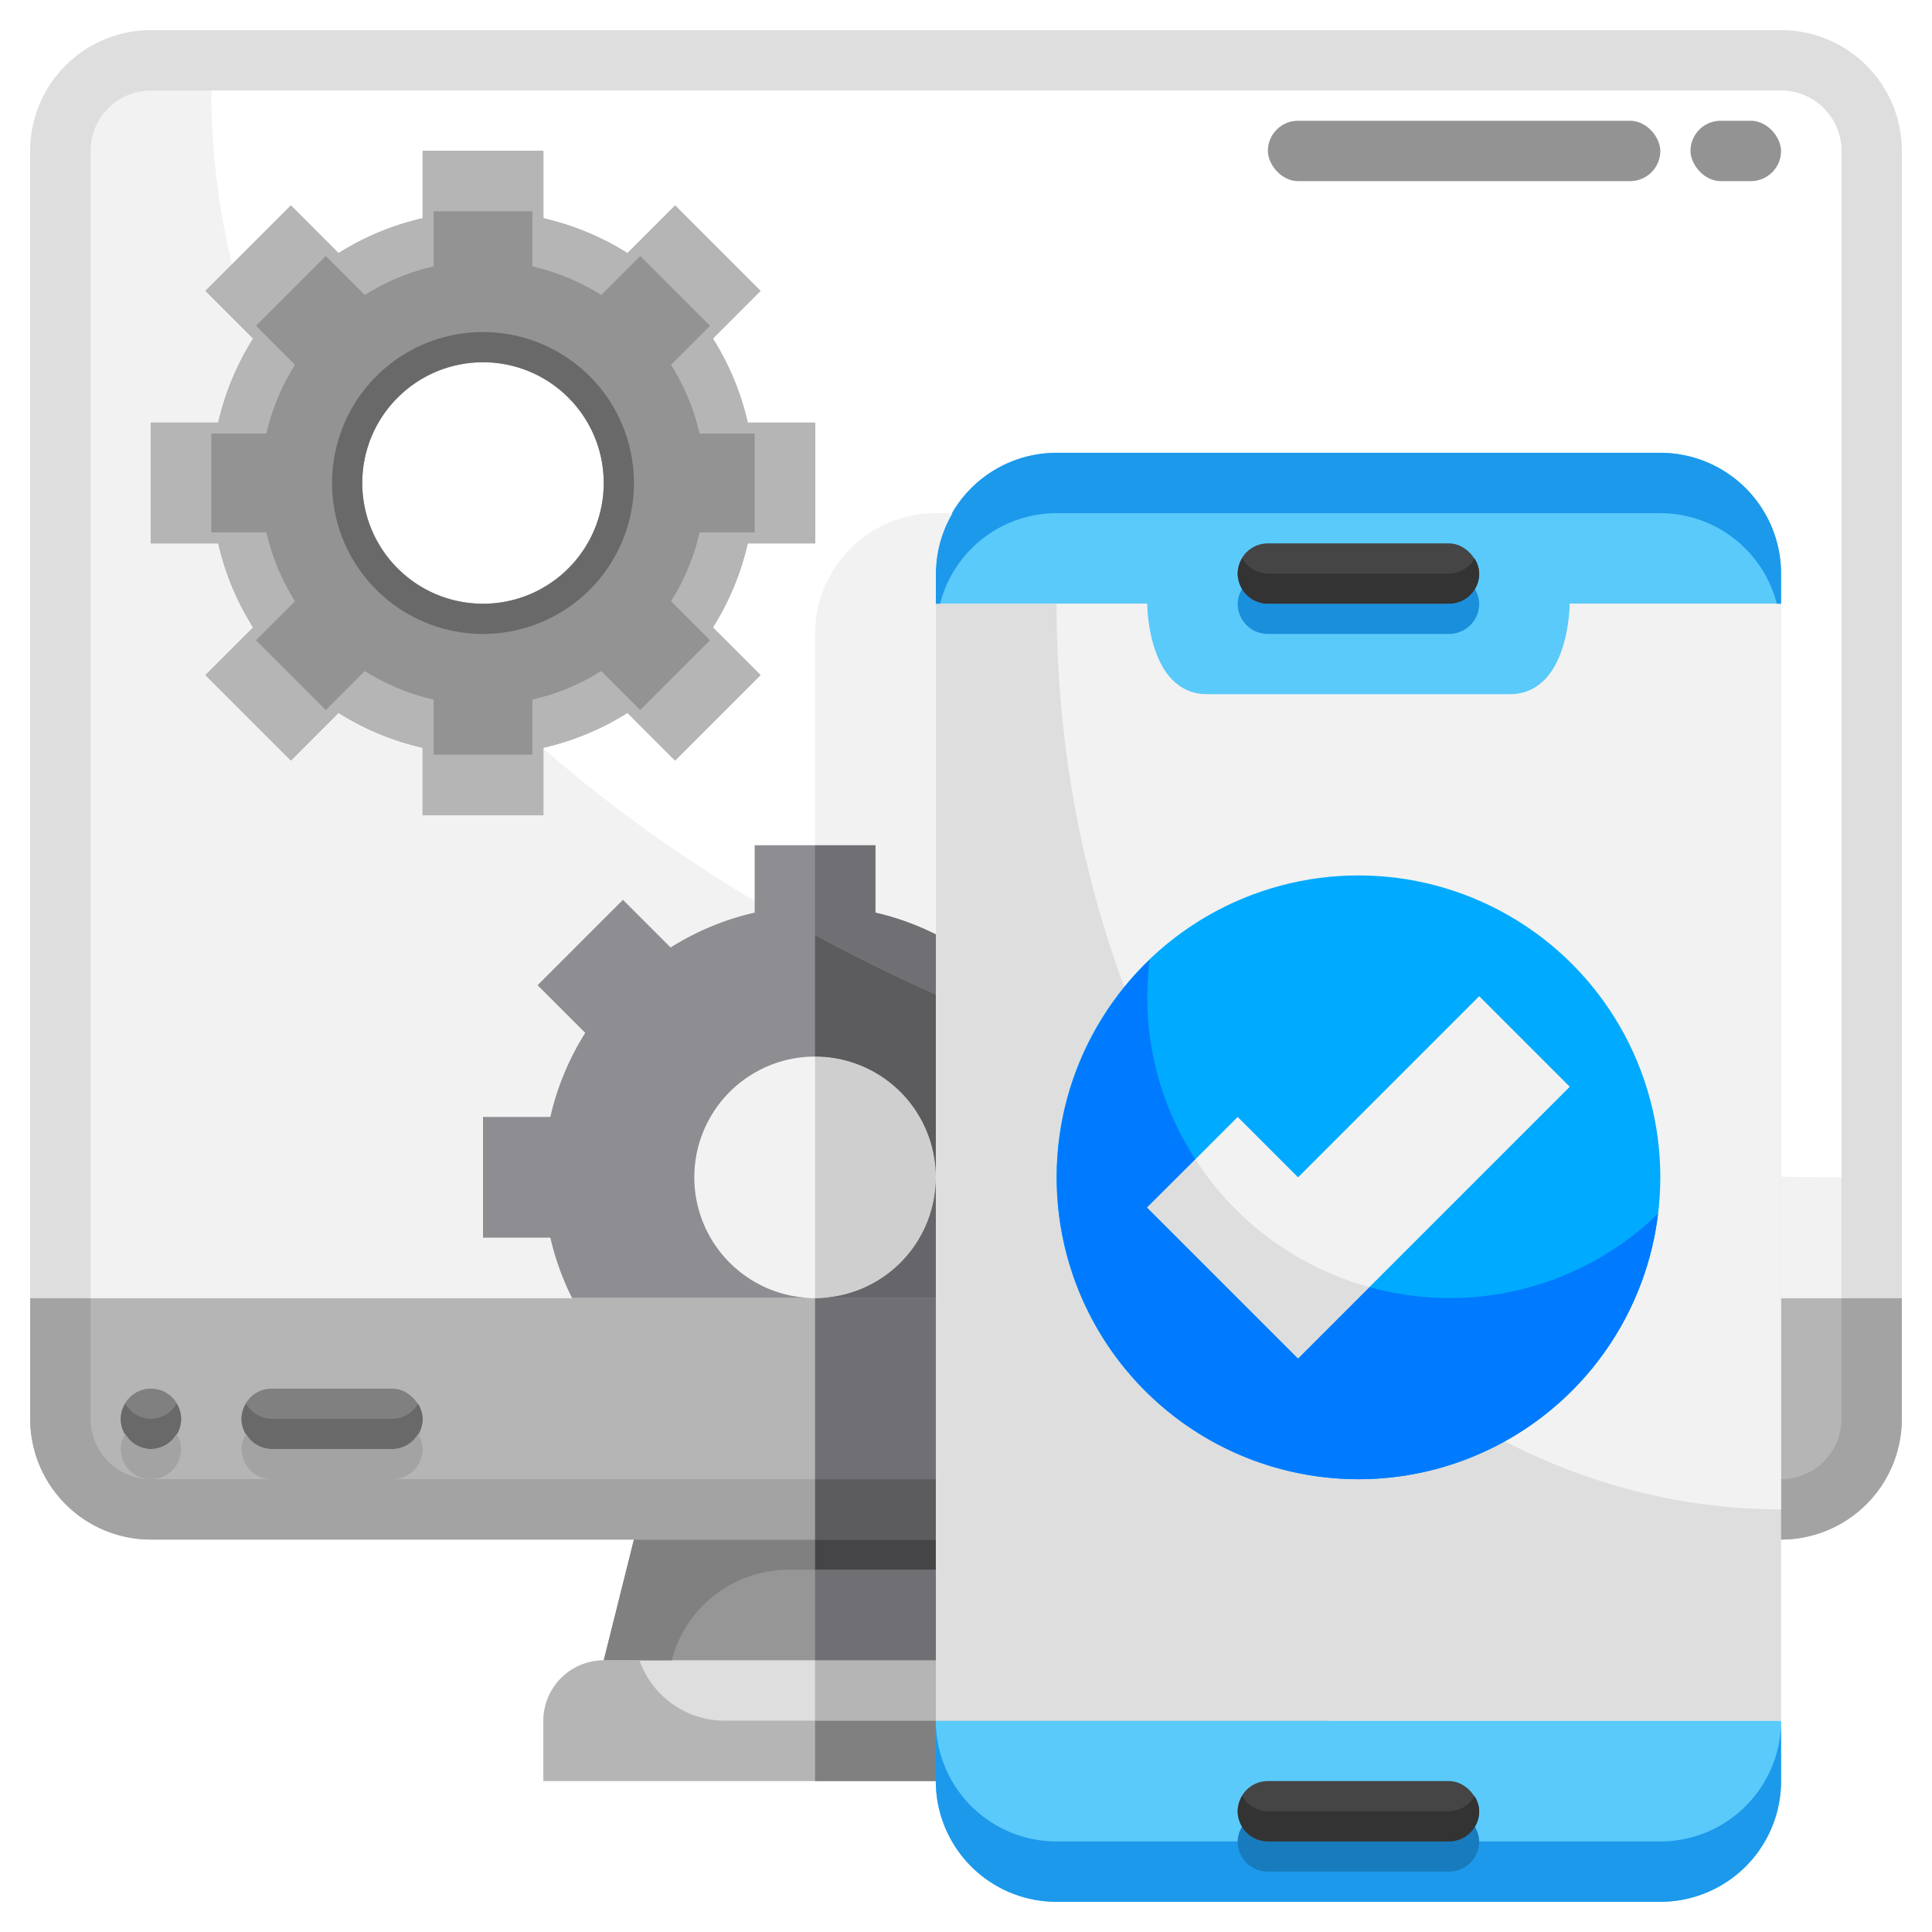 <svg xmlns="http://www.w3.org/2000/svg" viewBox="0 0 64 64" width="128px" height="128px">
    <path fill="#dedede" d="M44,57v2H18V57a2.006,2.006,0,0,1,2-2H42A2.006,2.006,0,0,1,44,57Z"/>
    <polygon fill="#969696" points="41 51 42 55 20 55 21 51 41 51"/>
    <path fill="#b5b5b5" d="M5,51a4,4,0,0,1-4-4V43H63v4a4,4,0,0,1-4,4H5Z"/>
    <path fill="#f2f2f2" d="M63,5V43H1V5A4,4,0,0,1,5,1H59A4,4,0,0,1,63,5Z"/>
    <path fill="gray" d="M26.123,52H41.25L41,51H21l-1,4h2.253A4,4,0,0,1,26.123,52Z"/>
    <path fill="#b5b5b5" d="M21.184,55H20a2.006,2.006,0,0,0-2,2v2H44V57H24A2.99,2.99,0,0,1,21.184,55Z"/>
    <path fill="#a3a3a3" d="M61,43v4a2,2,0,0,1-2,2H5a2,2,0,0,1-2-2V43H1v4a4,4,0,0,0,4,4H59a4,4,0,0,0,4-4V43Z"/>
    <path fill="#dedede" d="M59,1H5A4,4,0,0,0,1,5V43H3V5A2,2,0,0,1,5,3H59a2,2,0,0,1,2,2V43h2V5A4,4,0,0,0,59,1Z"/>
    <path fill="#fff" d="M59,3H7C7,22.9,31.152,39,61,39V5A2,2,0,0,0,59,3Z"/>
    <circle cx="5" cy="47" r="1" fill="gray"/>
    <path fill="#696969"
          d="M5,47a.985.985,0,0,1-.847-.5A.977.977,0,0,0,4,47a1,1,0,0,0,2,0,.977.977,0,0,0-.153-.5A.985.985,0,0,1,5,47Z"/>
    <path fill="#a3a3a3"
          d="M5,48a.985.985,0,0,1-.847-.5A.977.977,0,0,0,4,48a1,1,0,0,0,2,0,.977.977,0,0,0-.153-.5A.985.985,0,0,1,5,48Z"/>
    <rect width="6" height="2" x="8" y="46" fill="gray" rx="1"/>
    <path fill="#696969"
          d="M13,47H9a.986.986,0,0,1-.847-.5A.977.977,0,0,0,8,47a1,1,0,0,0,1,1h4a1,1,0,0,0,1-1,.977.977,0,0,0-.153-.5A.986.986,0,0,1,13,47Z"/>
    <path fill="#a3a3a3"
          d="M13,48H9a.986.986,0,0,1-.847-.5A.977.977,0,0,0,8,48a1,1,0,0,0,1,1h4a1,1,0,0,0,1-1,.977.977,0,0,0-.153-.5A.986.986,0,0,1,13,48Z"/>
    <path fill="#5acafa" d="M31,57H59v2a4,4,0,0,1-4,4H35a4,4,0,0,1-4-4Z"/>
    <path fill="#5acafa" d="M59,19v1H52s0,3-2,3H40c-2,0-2-3-2-3H31V19a4,4,0,0,1,4-4H55A4,4,0,0,1,59,19Z"/>
    <path fill="#dedede" d="M59,20V57H31V20h7s0,3,2,3H50c2,0,2-3,2-3Z"/>
    <path fill="#5acafa" d="M40,23H50c2,0,2-3,2-3H38S38,23,40,23Z"/>
    <path fill="#1c99eb" d="M55,61H35a4,4,0,0,1-4-4v2a4,4,0,0,0,4,4H55a4,4,0,0,0,4-4V57A4,4,0,0,1,55,61Z"/>
    <path fill="#f2f2f2" d="M52,20s0,3-2,3H40c-2,0-2-3-2-3H35c0,16.582,10.734,30,24,30V20Z"/>
    <path fill="#1c99eb"
          d="M35,17H55a3.989,3.989,0,0,1,3.859,3H59V19a4,4,0,0,0-4-4H35a4,4,0,0,0-4,4v1h.141A3.989,3.989,0,0,1,35,17Z"/>
    <circle cx="45" cy="39" r="10" fill="#0af"/>
    <polygon fill="#f2f2f2" points="38 40 43 45 52 36 49 33 43 39 41 37 38 40"/>
    <path fill="#939393"
          d="M27,18V14H24.769a8.943,8.943,0,0,0-1.156-2.785l1.579-1.579L22.364,6.808,20.785,8.387A8.943,8.943,0,0,0,18,7.231V5H14V7.231a8.943,8.943,0,0,0-2.785,1.156L9.636,6.808,6.808,9.636l1.579,1.579A8.943,8.943,0,0,0,7.231,14H5v4H7.231a8.943,8.943,0,0,0,1.156,2.785L6.808,22.364l2.828,2.828,1.579-1.579A8.943,8.943,0,0,0,14,24.769V27h4V24.769a8.943,8.943,0,0,0,2.785-1.156l1.579,1.579,2.828-2.828-1.579-1.579A8.943,8.943,0,0,0,24.769,18Z"/>
    <circle cx="16" cy="16" r="4" fill="#fff"/>
    <path fill="#696969" d="M16,11a5,5,0,1,0,5,5A5,5,0,0,0,16,11Zm0,9a4,4,0,1,1,4-4A4,4,0,0,1,16,20Z"/>
    <path fill="#b5b5b5"
          d="M27,18V14H24.769a8.943,8.943,0,0,0-1.156-2.785l1.579-1.579L22.364,6.808,20.785,8.387A8.943,8.943,0,0,0,18,7.231V5H14V7.231a8.943,8.943,0,0,0-2.785,1.156L9.636,6.808,6.808,9.636l1.579,1.579A8.943,8.943,0,0,0,7.231,14H5v4H7.231a8.943,8.943,0,0,0,1.156,2.785L6.808,22.364l2.828,2.828,1.579-1.579A8.943,8.943,0,0,0,14,24.769V27h4V24.769a8.943,8.943,0,0,0,2.785-1.156l1.579,1.579,2.828-2.828-1.579-1.579A8.943,8.943,0,0,0,24.769,18Zm-3.479,3.207-2.314,2.314-1.292-1.292a7.329,7.329,0,0,1-2.279.946V25H14.364V23.175a7.329,7.329,0,0,1-2.279-.946l-1.292,1.292L8.479,21.207l1.292-1.292a7.329,7.329,0,0,1-.946-2.279H7V14.364H8.825a7.329,7.329,0,0,1,.946-2.279L8.479,10.793l2.314-2.314,1.292,1.292a7.329,7.329,0,0,1,2.279-.946V7h3.272V8.825a7.329,7.329,0,0,1,2.279.946l1.292-1.292,2.314,2.314-1.292,1.292a7.329,7.329,0,0,1,.946,2.279H25v3.272H23.175a7.329,7.329,0,0,1-.946,2.279Z"/>
    <circle cx="27" cy="39" r="4" fill="none"/>
    <path fill="#8e8d92"
          d="M23,39a4,4,0,0,1,8,0V30.951a8.893,8.893,0,0,0-2-.72V28H25v2.231a8.943,8.943,0,0,0-2.785,1.156l-1.579-1.579-2.828,2.828,1.579,1.579A8.943,8.943,0,0,0,18.231,37H16v4h2.231a8.893,8.893,0,0,0,.72,2H27A4,4,0,0,1,23,39Z"/>
    <path fill="#8e8d92" d="M27,43h4V39A4,4,0,0,1,27,43Z"/>
    <rect width="13" height="2" x="42" y="4" fill="#939393" rx="1"/>
    <rect width="3" height="2" x="56" y="4" fill="#939393" rx="1"/>
    <path fill="#007aff"
          d="M45.363,42.637,43,45l-5-5L39.6,38.405a9.81,9.81,0,0,1-1.515-6.613,9.995,9.995,0,1,0,16.84,8.416,9.918,9.918,0,0,1-9.557,2.429Z"/>
    <path fill="#dedede" d="M43,45l2.363-2.363A10.008,10.008,0,0,1,39.6,38.405L38,40Z"/>
    <rect width="8" height="2" x="41" y="59" fill="#454545" rx="1"/>
    <path fill="#177bbd"
          d="M48,61H42a.986.986,0,0,1-.847-.5A.977.977,0,0,0,41,61a1,1,0,0,0,1,1h6a1,1,0,0,0,1-1,.977.977,0,0,0-.153-.5A.986.986,0,0,1,48,61Z"/>
    <rect width="8" height="2" x="41" y="18" fill="#454545" rx="1"/>
    <path fill="#1a8fdb"
          d="M48,20H42a.986.986,0,0,1-.847-.5A.977.977,0,0,0,41,20a1,1,0,0,0,1,1h6a1,1,0,0,0,1-1,.977.977,0,0,0-.153-.5A.986.986,0,0,1,48,20Z"/>
    <path fill="#333"
          d="M48,19H42a.986.986,0,0,1-.847-.5A.977.977,0,0,0,41,19a1,1,0,0,0,1,1h6a1,1,0,0,0,1-1,.977.977,0,0,0-.153-.5A.986.986,0,0,1,48,19Z"/>
    <path fill="#333"
          d="M48,60H42a.986.986,0,0,1-.847-.5A.977.977,0,0,0,41,60a1,1,0,0,0,1,1h6a1,1,0,0,0,1-1,.977.977,0,0,0-.153-.5A.986.986,0,0,1,48,60Z"/>
    <rect width="4" height="2" x="27" y="55" fill="#b5b5b5"/>
    <rect width="4" height="3" x="27" y="52" fill="#706f73"/>
    <rect width="4" height="6" x="27" y="43" fill="#706f73"/>
    <rect width="4" height="1" x="27" y="51" fill="#454547"/>
    <rect width="4" height="2" x="27" y="57" fill="gray"/>
    <rect width="4" height="2" x="27" y="49" fill="#5c5b5e"/>
    <path fill="#f2f2f2" d="M29,30.231a8.893,8.893,0,0,1,2,.72V19a3.964,3.964,0,0,1,.554-2H31a4,4,0,0,0-4,4v7h2Z"/>
    <path fill="#cfcfcf" d="M31,39a4,4,0,0,0-4-4v8A4,4,0,0,0,31,39Z"/>
    <path fill="#5c5b5e" d="M27,30.973V35a4,4,0,0,1,4,4V32.943Q28.929,32.019,27,30.973Z"/>
    <path fill="#706f73" d="M31,32.943V30.951a8.893,8.893,0,0,0-2-.72V28H27v2.973Q28.931,32.016,31,32.943Z"/>
    <path fill="#666569" d="M31,39a4,4,0,0,1-4,4h4Z"/>
</svg>